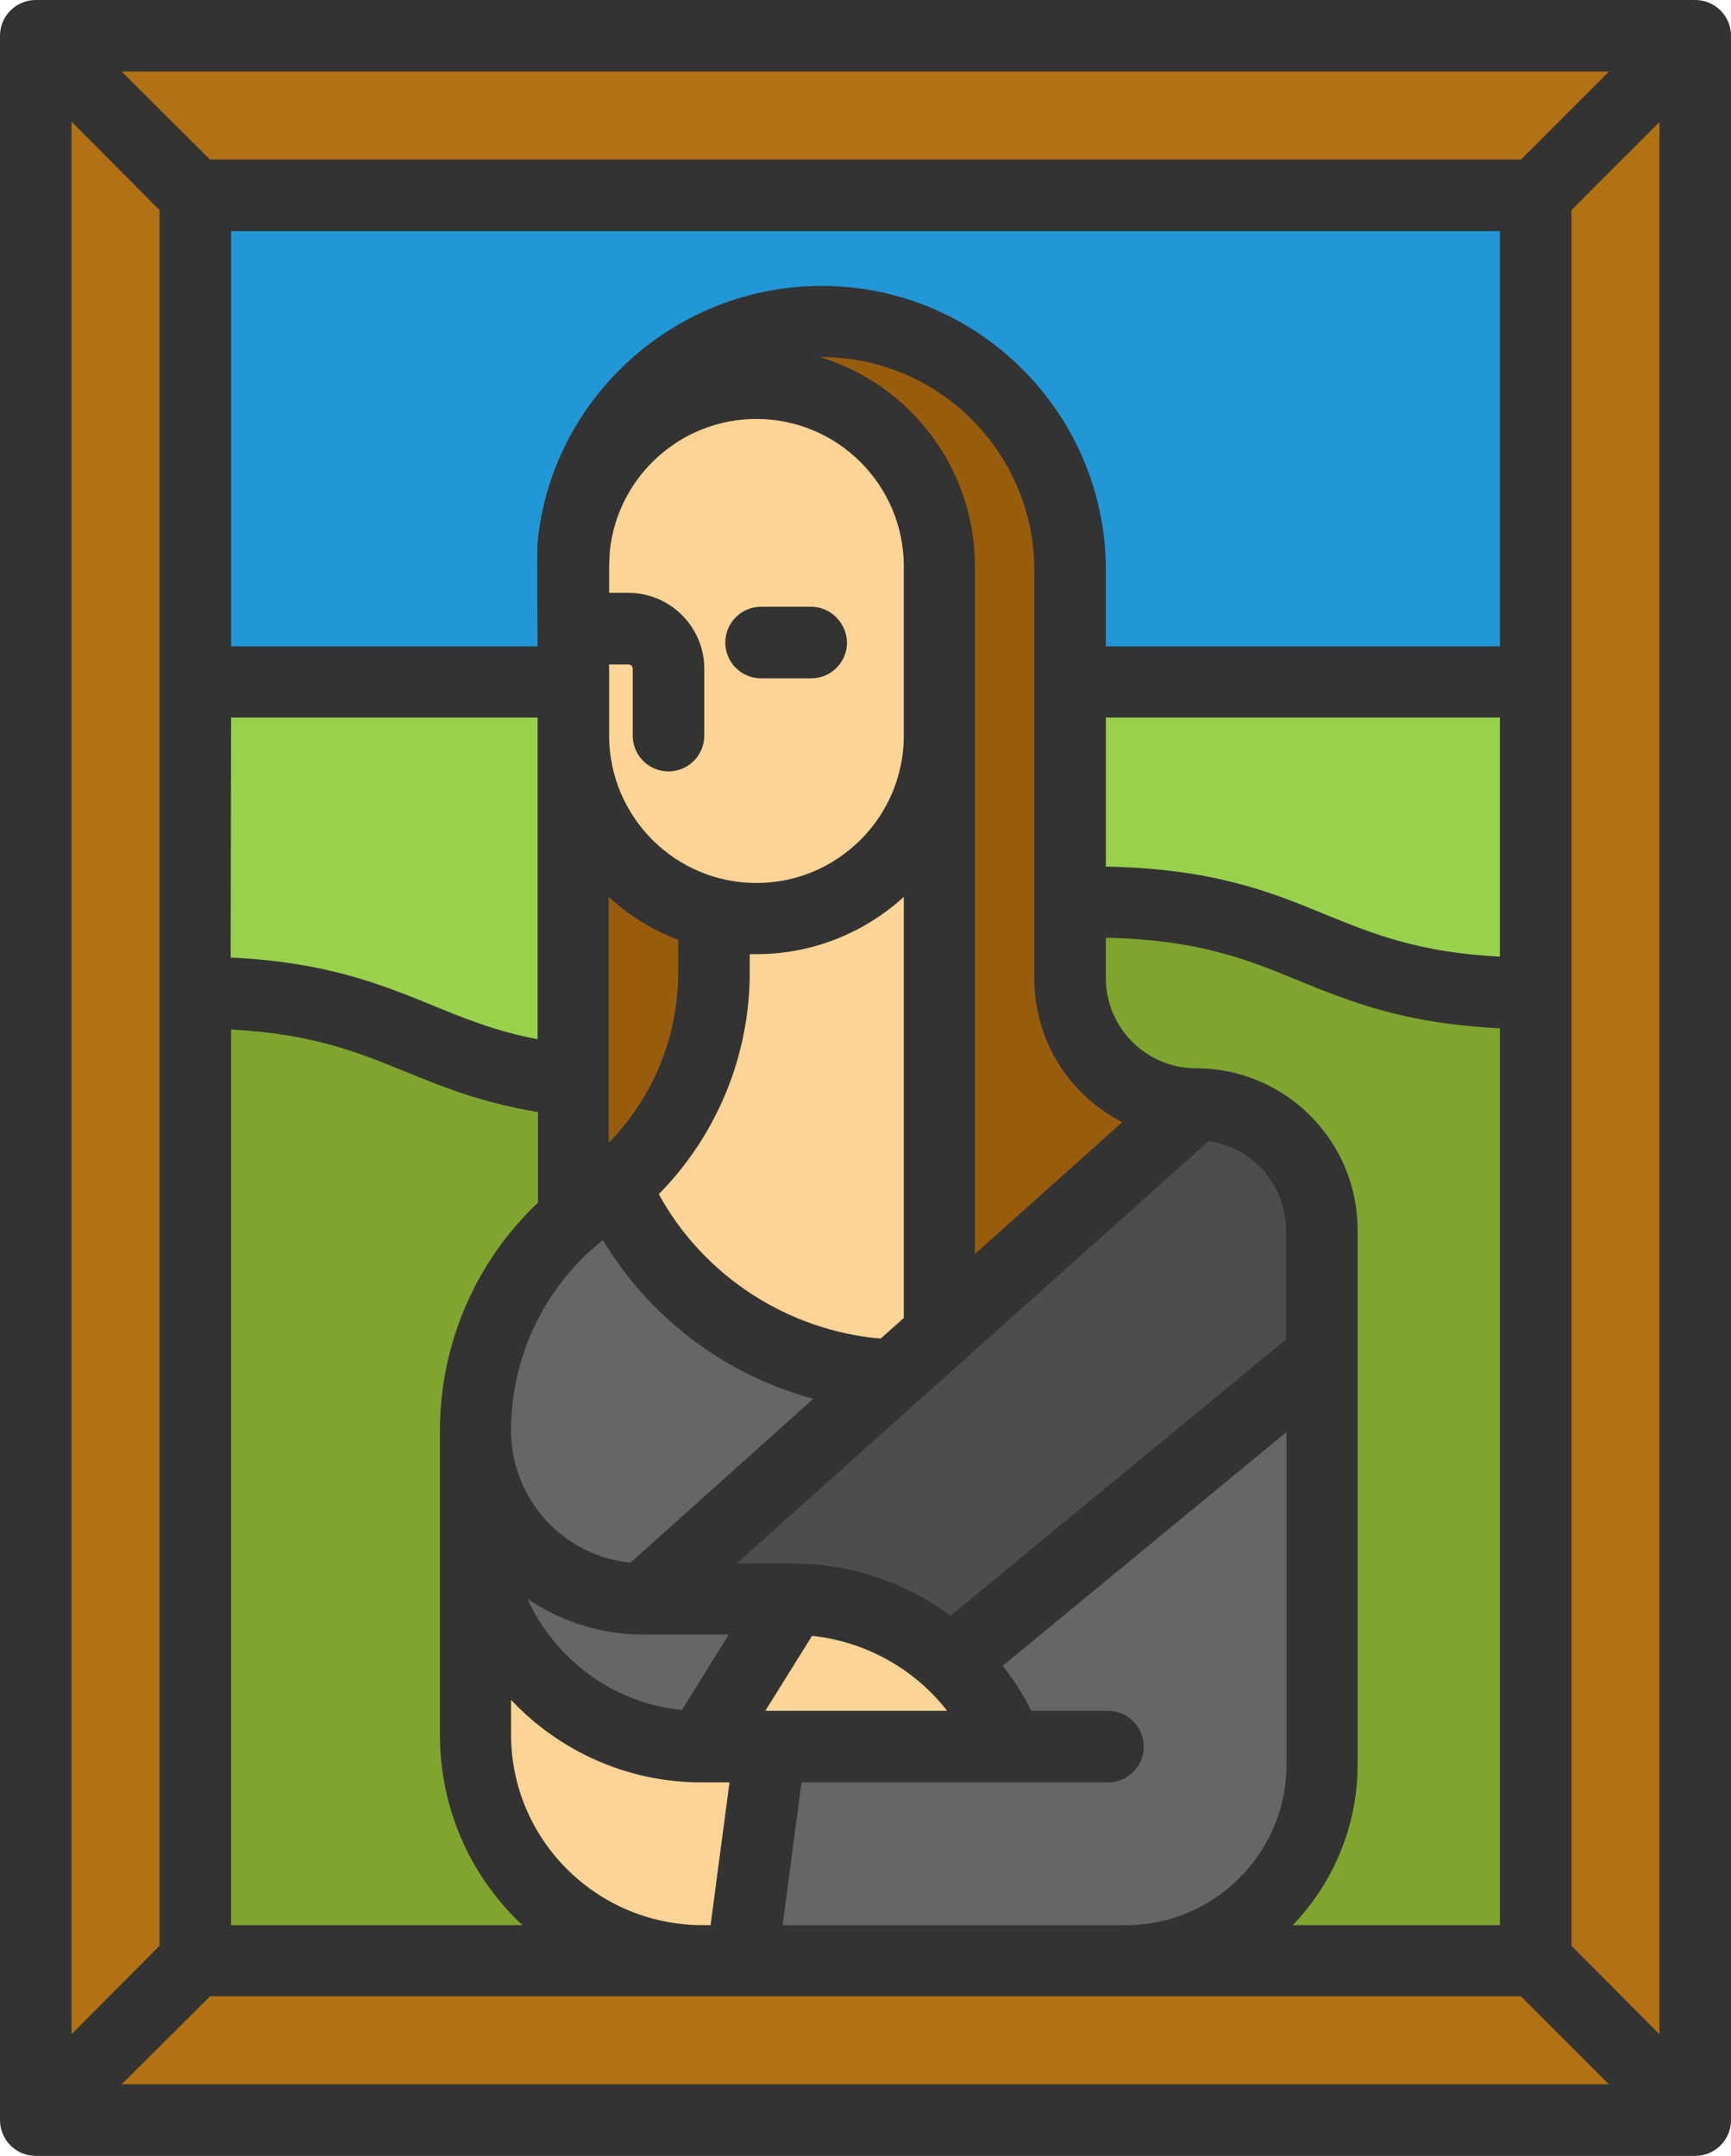<?xml version="1.0" encoding="utf-8"?>
<!-- Generator: Adobe Illustrator 25.0.0, SVG Export Plug-In . SVG Version: 6.00 Build 0)  -->
<svg version="1.1" id="Layer_1" xmlns="http://www.w3.org/2000/svg" xmlns:xlink="http://www.w3.org/1999/xlink" x="0px" y="0px"
	 viewBox="0 0 411.2 512" style="enable-background:new 0 0 411.2 512;" xml:space="preserve">
<g>
	<path style="fill:#B27214;" d="M10.8,10.9h389.9v491.6H10.8V10.9z"/>
	<path style="fill:#2197D8;" d="M46.4,46.4h318.4v419.2H46.4V46.4z"/>
	<path style="fill:#9AD14B;" d="M46.4,161.9h318.4v303.7H46.4V161.9z"/>
	<path style="fill:#80A52F;" d="M46.4,235.8c47,0,52.4,17,89.8,20.9l118.1-42.4c1.4,0,2.9-0.1,4.4-0.1c53.1,0,53.1,21.7,106.1,21.7
		v229.8H46.4C46.4,465.6,46.4,235.8,46.4,235.8z"/>
	<path style="fill:#666666;" d="M239.4,414.8c-3-7.6-7.6-14.5-13.6-20.1l88.1-72.5v97c0,25.7-20.8,46.5-46.5,46.5h-91.3l6.8-50.8
		H239.4L239.4,414.8z"/>
	<path style="fill:#4D4D4D;" d="M314,292.1v30l-88.1,72.5c-10.2-9.6-23.6-14.9-37.6-14.9h-35.4l59.3-53.1l12-10.7l59.9-53.7
		c8.3,0,15.7,3.3,21.1,8.8C310.9,276.6,314,284.2,314,292.1L314,292.1z"/>
	<path style="fill:#FCD495;" d="M239.4,414.8h-72.9l21.7-35c14.3,0,27.6,5.5,37.6,14.9C231.9,400.3,236.5,407.1,239.4,414.8
		L239.4,414.8z M223.2,314.8l1,1.1l-12,10.7l0,0c-29.6-1-54.9-19.2-66.1-44.9c14.9-12.6,23.5-31.1,23.5-50.6v-14
		c3.3,0.8,6.6,1.2,10,1.2c24,0,43.5-19.5,43.5-43.5V314.8z"/>
	<path style="fill:#FCD495;" d="M169.6,217c-7.8-1.9-15-5.9-20.7-11.6c-7.9-7.9-12.7-18.8-12.7-30.8v-39.3c0-2,0.1-3.9,0.3-5.8
		c0-0.2,0-0.4,0.1-0.6c2.7-21.4,21-38,43.2-38c12,0,22.9,4.9,30.8,12.7c7.9,7.9,12.7,18.8,12.7,30.8v40.1c0,24-19.5,43.5-43.5,43.5
		C176.2,218.2,172.9,217.8,169.6,217L169.6,217z"/>
	<path style="fill:#666666;" d="M136.2,289.3c1.6-1.4,3.3-2.7,5.1-3.9c1.7-1.2,3.3-2.4,4.9-3.7c11.2,25.7,36.5,43.9,66.1,44.9l0,0
		l-59.3,53.1c-11,0-21-4.5-28.3-11.7c-7.2-7.2-11.7-17.2-11.7-28.3c0-10.7,2.6-21.2,7.5-30.7C124.3,301.6,129.7,294.8,136.2,289.3
		L136.2,289.3z"/>
	<path style="fill:#666666;" d="M188.3,379.7l-21.7,35c-29.7,0-53.7-24-53.7-53.7v-21.3c0,11,4.5,21,11.7,28.3
		c7.2,7.2,17.2,11.7,28.3,11.7H188.3L188.3,379.7z"/>
	<path style="fill:#FCD495;" d="M182.9,414.8l-6.8,50.8h-9.6c-29.7,0-53.7-24-53.7-53.7v-50.8c0,29.7,24.1,53.7,53.7,53.7H182.9z"/>
	<path style="fill:#995C0D;" d="M169.6,217v14c0,19.5-8.6,38-23.5,50.6c-1.6,1.3-3.2,2.5-4.9,3.7c-1.8,1.2-3.5,2.5-5.1,3.9V174.7
		c0,12,4.9,22.9,12.7,30.8C154.6,211.1,161.8,215.1,169.6,217L169.6,217z M179.7,91c-22.1,0-40.4,16.5-43.2,38
		c3.2-29.6,28.2-52.7,58.7-52.7c16.3,0,31.1,6.6,41.7,17.3c10.7,10.7,17.3,25.5,17.3,41.7v97c0,16.5,13.4,29.9,29.9,29.9l-59.9,53.7
		l-1-1.1V134.5c0-12-4.9-22.9-12.7-30.8C202.6,95.9,191.7,91,179.7,91L179.7,91z"/>
	<path style="fill:#333333;" d="M192.7,144.1h-11.9c-4.7,0-8.5,3.8-8.5,8.5c0,4.7,3.8,8.5,8.5,8.5h11.9c4.7,0,8.5-3.8,8.5-8.5
		C201.1,147.9,197.3,144.1,192.7,144.1z"/>
	<path style="fill:#333333;" d="M402.7,0H8.5C3.8,0,0,3.8,0,8.5l0,0v495c0,4.7,3.8,8.5,8.5,8.5h394.2c4.7,0,8.5-3.8,8.5-8.5V8.5
		C411.2,3.8,407.4,0,402.7,0z M356.3,227.2c-19.3-1-30.1-5.4-41.4-10c-13.1-5.4-26.7-10.9-52.2-11.4v-35.4h93.6V227.2L356.3,227.2z
		 M305.5,318.1l-79.7,65.6c-10.7-7.9-23.8-12.4-37.5-12.4H175l112.1-100.3c10.4,1.5,18.4,10.4,18.4,21.2V318.1L305.5,318.1z
		 M54.9,170.4h72.8v76.4c-10-1.9-17.3-4.9-25.1-8.1c-12.3-5-25.1-10.2-47.8-11.3L54.9,170.4L54.9,170.4z M209.2,317.9
		c-22.1-1.9-42.1-14.9-52.7-34.3c13.8-14,21.6-32.9,21.6-52.6v-4.4c0.5,0,1,0,1.6,0c13.5,0,25.8-5.2,35-13.6v100L209.2,317.9z
		 M144.6,213c4.8,4.4,10.4,7.9,16.5,10.2v7.8c0,15.1-5.9,29.6-16.5,40.4V213z M214.7,174.7c0,19.3-15.7,35-35,35
		c-19.3,0-35-15.7-35-35v-16.9h4.6c0.6,0,1,0.5,1,1v15.9c0,4.7,3.8,8.5,8.5,8.5c4.7,0,8.5-3.8,8.5-8.5v-15.9c0-9.9-8.1-18-18-18
		h-4.6v-5.4c0-1.7,0.1-3.3,0.2-4.9c2-17.4,16.8-31,34.8-31c19.3,0,35,15.7,35,35L214.7,174.7L214.7,174.7z M143.2,294.5
		c11.2,18.6,29.2,32.1,50,37.7l-43.4,38.9c-15.9-1.5-28.4-15-28.4-31.4C121.4,322.1,129.4,305.5,143.2,294.5L143.2,294.5z
		 M152.9,388.2h20.2L162,406.1c-16.4-1.6-30.2-12.1-36.7-26.4C133.4,385.2,143,388.2,152.9,388.2z M181.8,406.3l11.1-17.8
		c12.7,1.3,24.4,7.9,32.1,17.8H181.8L181.8,406.3z M231.6,297.8V134.5c0-23.4-15.5-43.2-36.8-49.7c0.1,0,0.2,0,0.3,0
		c27.9,0,50.6,22.7,50.6,50.6v97c0,14.9,8.5,27.8,20.9,34.1L231.6,297.8z M356.3,153.5h-93.6v-18.1c0-37.2-30.3-67.5-67.5-67.5
		c-35,0-64.2,26.8-67.5,60.9c-0.2,1.9,0,24.7,0,24.7H54.9V54.9h301.4V153.5z M54.9,244.5c19.3,1,30.1,5.4,41.4,10
		c9,3.7,18.2,7.4,31.5,9.6v21.5c-14.9,14.1-23.3,33.7-23.3,54.2v72.2c0,17.8,7.5,33.9,19.6,45.2H54.9L54.9,244.5L54.9,244.5z
		 M121.4,411.9v-8.2c11.3,12,27.4,19.6,45.2,19.6h6.7l-4.5,33.9h-2.1C141.7,457.1,121.4,436.9,121.4,411.9z M190.4,423.3h72.8
		c4.7,0,8.5-3.8,8.5-8.5c0-4.7-3.8-8.5-8.5-8.5h-18.2c-1.9-3.8-4.2-7.4-6.8-10.7l67.4-55.5v79c0,21-17.1,38.1-38.1,38.1h-81.6
		L190.4,423.3L190.4,423.3z M322.5,419.1v-127c0-21.2-17.2-38.4-38.4-38.4c-11.8,0-21.4-9.6-21.4-21.4v-9.6
		c22.2,0.5,33.7,5.2,45.8,10.2c12.3,5,25.1,10.2,47.8,11.3v213h-49.2C316.6,447.3,322.5,433.8,322.5,419.1z M361.3,37.9H49.9
		L28.9,17h353.3L361.3,37.9z M37.9,49.9v412.2L17,483.1V28.9L37.9,49.9z M49.9,474.1h311.4l20.9,20.9H28.9L49.9,474.1z M373.3,462.1
		V49.9l20.9-20.9v454.1L373.3,462.1L373.3,462.1z"/>
</g>
</svg>
